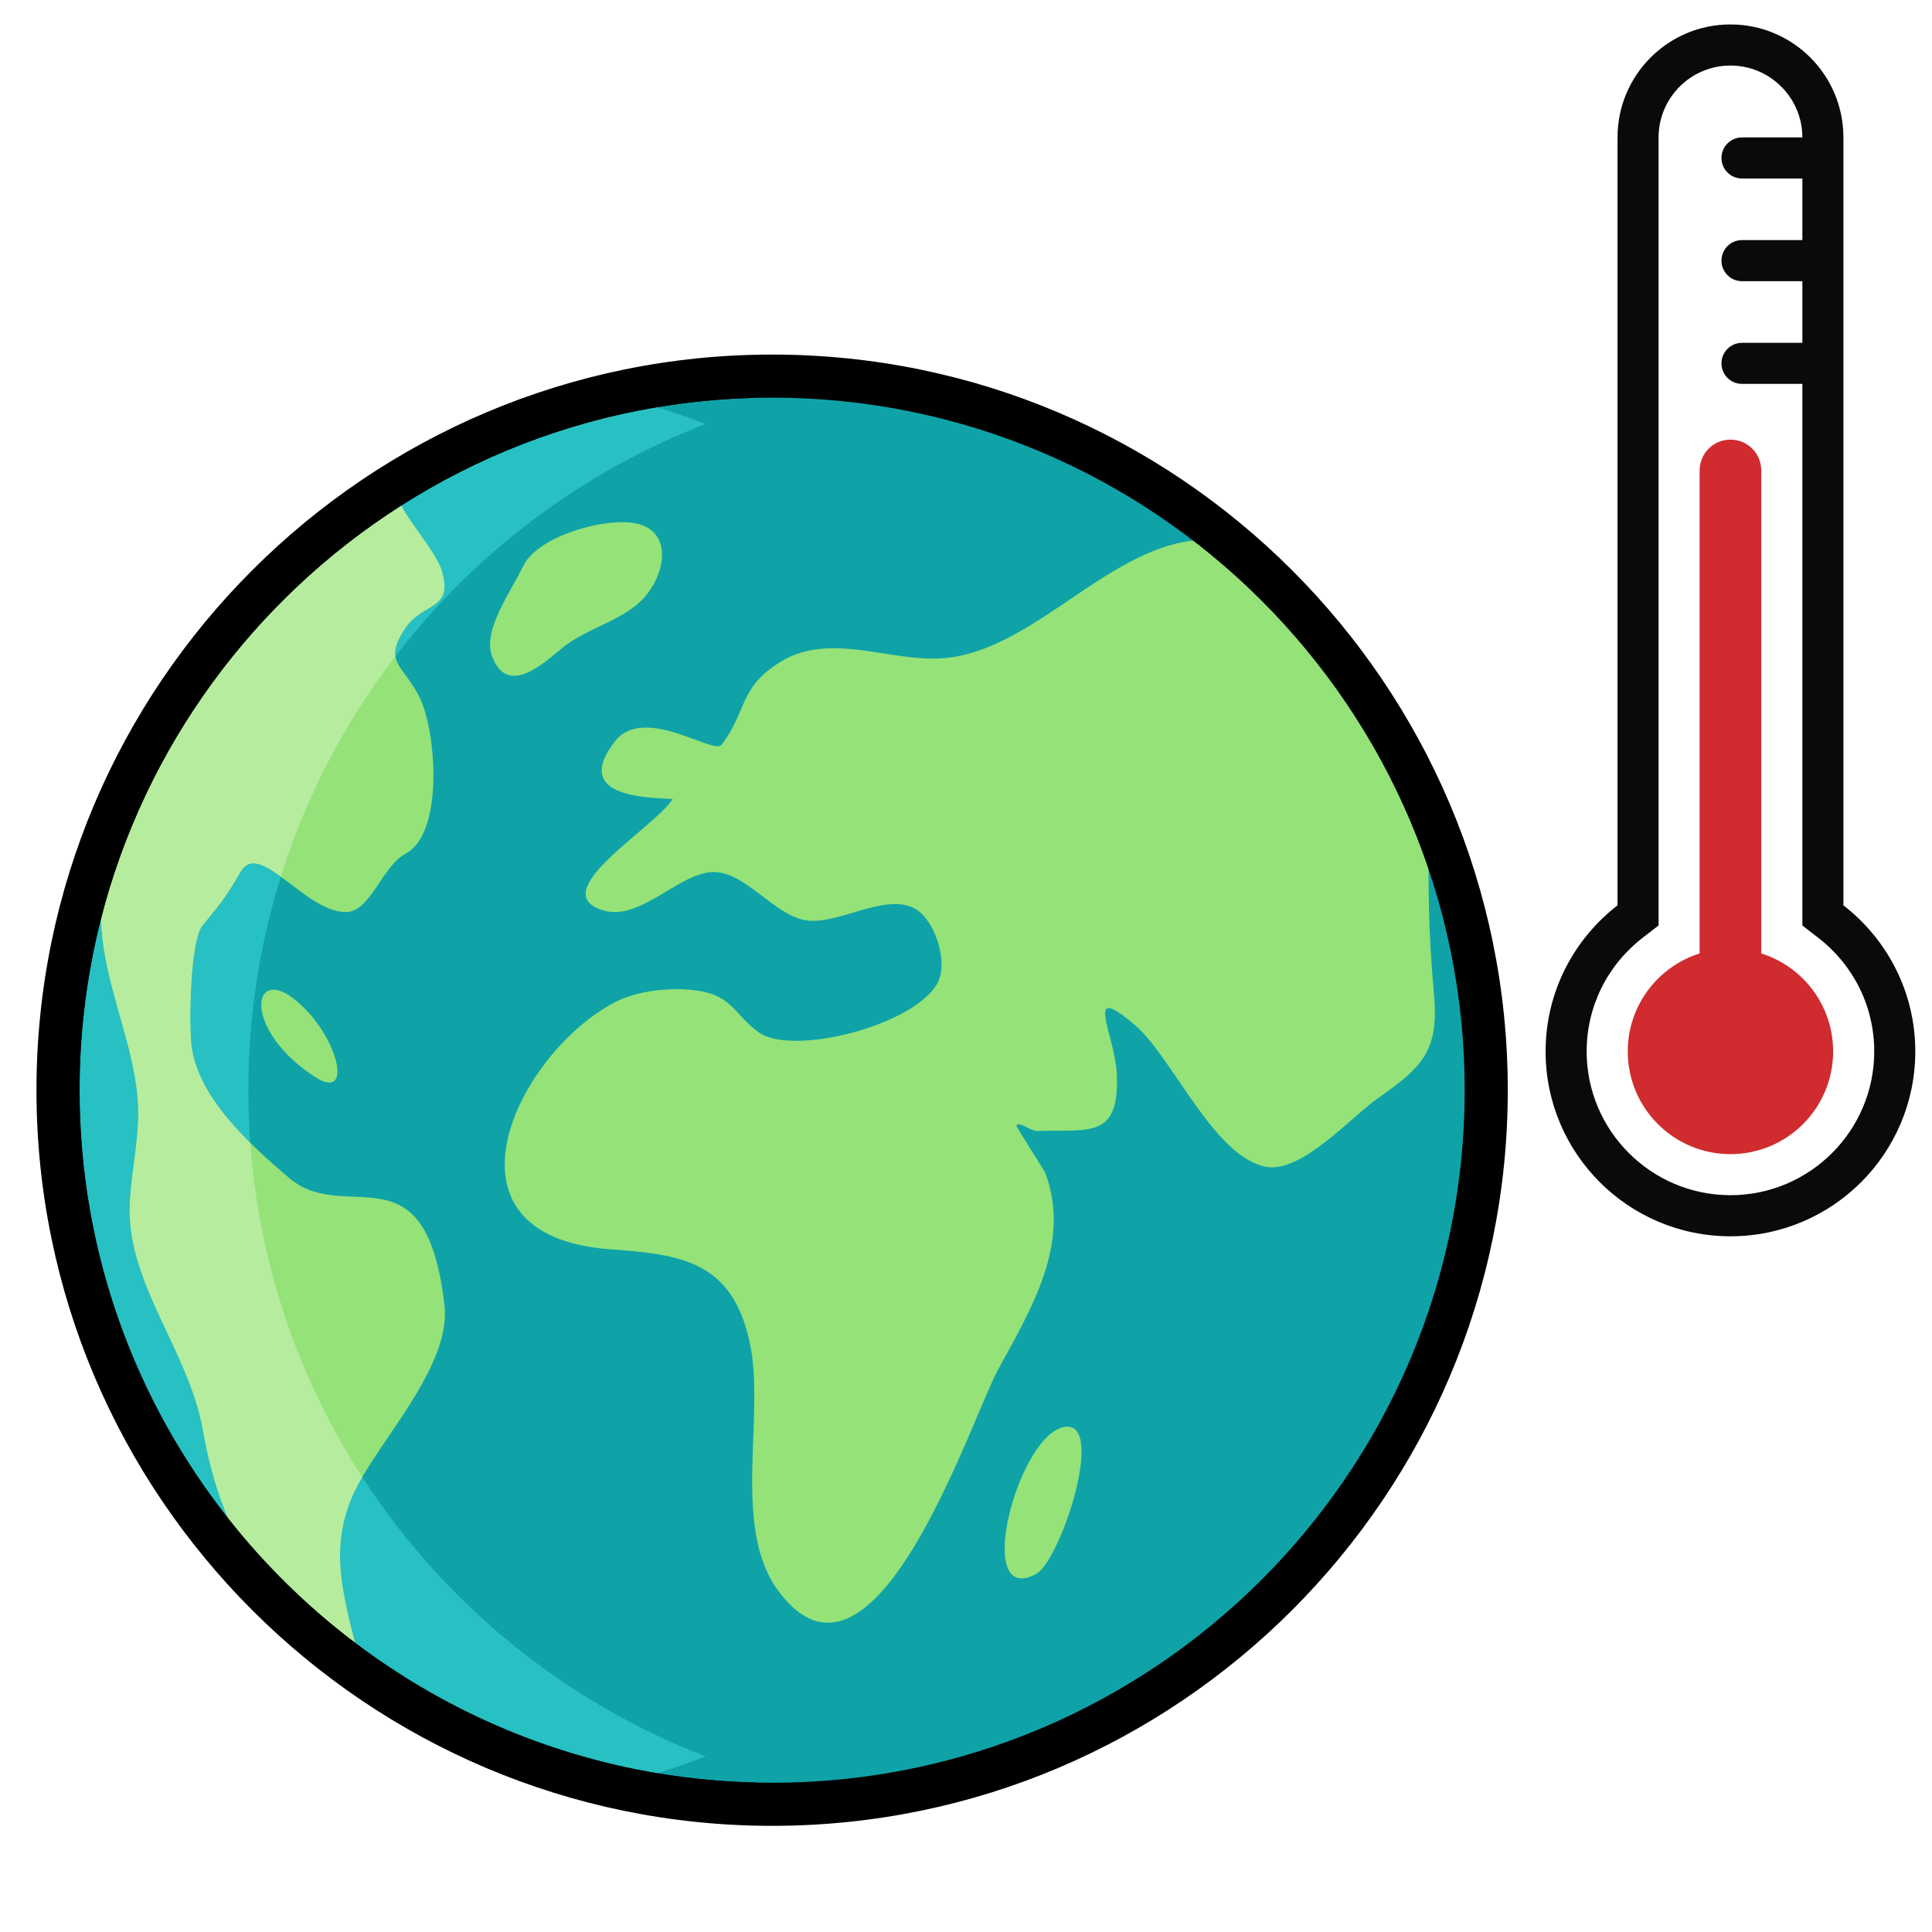 <?xml version="1.0" encoding="UTF-8"?>
<svg width="40px" height="40px" viewBox="0 0 40 40" version="1.1" xmlns="http://www.w3.org/2000/svg" xmlns:xlink="http://www.w3.org/1999/xlink">
    <!-- Generator: Sketch 63.1 (92452) - https://sketch.com -->
    <title>CambioClimatico_40x40</title>
    <desc>Created with Sketch.</desc>
    <g id="CambioClimatico_40x40" stroke="none" stroke-width="1" fill="none" fill-rule="evenodd">
        <g id="Sociedad_40x40" transform="translate(0, 7)" fill-rule="nonzero">
            <path d="M30.771,15.571 C30.771,23.737 24.152,30.356 15.987,30.356 C7.821,30.356 1.201,23.737 1.201,15.571 C1.201,7.406 7.821,0.787 15.987,0.787 C24.152,0.787 30.771,7.406 30.771,15.571" id="Fill-24" fill="#0FA3A8"></path>
            <path d="M10.193,6.603 C10.522,7.442 11.275,6.71 11.652,6.406 C12.188,5.974 13,5.834 13.417,5.275 C13.824,4.73 13.873,3.932 13.096,3.825 C12.415,3.731 11.12,4.13 10.838,4.71 C10.563,5.281 9.978,6.055 10.193,6.603 M21.446,25.591 C21.951,25.325 22.893,22.45 22.063,22.54 C21.086,22.645 20.125,26.284 21.446,25.591 M25.476,4.223 C23.258,3.787 21.579,6.523 19.457,6.633 C19.085,6.651 18.692,6.59 18.295,6.529 C17.563,6.415 16.819,6.302 16.175,6.693 C15.294,7.228 15.482,7.703 14.938,8.421 C14.872,8.509 14.589,8.383 14.238,8.257 C13.731,8.075 13.082,7.893 12.728,8.353 C11.877,9.458 13.241,9.513 13.927,9.542 C13.566,10.132 11.24,11.478 12.493,11.85 C12.672,11.903 12.851,11.888 13.034,11.835 C13.589,11.671 14.153,11.134 14.668,11.062 C15.417,10.957 16.032,12.021 16.772,12.064 C17.038,12.08 17.353,11.986 17.672,11.892 C18.118,11.76 18.573,11.629 18.916,11.798 C19.355,12.017 19.655,12.935 19.399,13.374 C18.891,14.243 16.402,14.871 15.708,14.373 C15.206,14.009 15.169,13.627 14.468,13.514 C14.074,13.449 13.57,13.475 13.143,13.592 C12.992,13.633 12.853,13.686 12.73,13.75 C10.682,14.828 8.874,18.596 12.644,18.866 C14.128,18.972 15.154,19.124 15.519,20.778 C15.858,22.309 15.13,24.612 16.118,25.943 C18.091,28.596 20.103,22.385 20.661,21.362 C21.338,20.118 22.18,18.76 21.648,17.302 C21.61,17.204 21.035,16.331 21.046,16.309 C21.079,16.243 21.168,16.296 21.273,16.348 C21.345,16.384 21.425,16.42 21.499,16.417 C22.526,16.374 23.19,16.605 23.121,15.224 C23.08,14.405 22.409,13.289 23.505,14.23 C24.28,14.896 25.153,16.998 26.24,17.161 C26.966,17.27 27.98,16.119 28.541,15.728 C29.486,15.072 29.798,14.722 29.686,13.541 C29.575,12.359 29.563,11.293 29.586,10.111 C29.589,9.977 29.579,9.837 29.561,9.69 C28.639,7.56 27.232,5.693 25.476,4.223 M2.208,10.293 C2.049,11.146 2.025,12.007 2.184,12.847 C2.356,13.765 2.718,14.644 2.833,15.574 C2.936,16.388 2.728,17.106 2.687,17.907 C2.605,19.551 3.912,20.972 4.198,22.596 C4.501,24.327 5.139,25.613 6.332,26.67 C6.665,26.966 7.042,27.244 7.467,27.507 C7.169,26.177 6.734,25.118 7.362,23.835 C7.866,22.81 9.345,21.269 9.203,20.028 C8.818,16.671 7.165,18.395 5.984,17.387 C5.211,16.725 4.16,15.794 3.976,14.733 C3.902,14.312 3.932,12.492 4.188,12.169 C4.554,11.709 4.59,11.715 4.985,11.045 C5.377,10.381 6.303,11.876 7.159,11.884 C7.67,11.888 7.901,10.939 8.402,10.671 C9.196,10.248 9.03,8.144 8.695,7.455 C8.369,6.779 7.913,6.719 8.382,6.018 C8.77,5.443 9.391,5.654 9.148,4.818 C9.046,4.471 8.498,3.832 8.318,3.487 C8.25,3.354 8.23,3.172 8.197,3.021 C5.484,4.715 3.362,7.264 2.208,10.293 M6.512,15.291 C5.03,14.32 5.208,13.005 6.073,13.671 C6.982,14.369 7.362,15.847 6.512,15.291" id="Fill-25" fill="#95E278"></path>
            <path d="M15.987,1.233 C8.08,1.233 1.648,7.665 1.648,15.571 C1.648,23.478 8.08,29.91 15.987,29.91 C23.893,29.91 30.325,23.478 30.325,15.571 C30.325,7.665 23.893,1.233 15.987,1.233 M15.987,30.802 C7.588,30.802 0.755,23.97 0.755,15.571 C0.755,7.173 7.588,0.341 15.987,0.341 C24.385,0.341 31.217,7.173 31.217,15.571 C31.217,23.97 24.385,30.802 15.987,30.802" id="Fill-26" fill="#000000"></path>
            <path d="M15.954,30.356 C14.814,30.354 13.706,30.218 12.641,29.971 C12.967,29.896 13.289,29.809 13.607,29.713 C14.277,29.825 14.964,29.891 15.662,29.906 C15.124,30.042 14.575,30.147 14.015,30.222 C14.65,30.308 15.296,30.355 15.954,30.356 M30.771,15.571 C30.771,7.406 24.152,0.787 15.987,0.787 C15.981,0.787 15.976,0.787 15.971,0.787 C15.976,0.787 15.982,0.787 15.987,0.787 C24.152,0.787 30.771,7.406 30.771,15.571 M13.606,1.43 C13.289,1.334 12.967,1.247 12.641,1.172 C13.706,0.925 14.814,0.789 15.954,0.787 C15.297,0.788 14.65,0.835 14.015,0.921 C14.574,0.996 15.123,1.101 15.661,1.236 C14.963,1.252 14.277,1.318 13.606,1.43" id="Fill-29" fill="#000000"></path>
            <path d="M13.604,29.712 C11.284,29.322 9.15,28.373 7.348,27.009 C7.075,25.902 6.815,24.954 7.362,23.835 C7.402,23.754 7.449,23.669 7.5,23.581 C9.186,26.189 11.672,28.232 14.609,29.364 C14.28,29.492 13.945,29.608 13.604,29.712 M4.718,24.429 C2.795,21.989 1.648,18.912 1.648,15.571 C1.648,14.355 1.8,13.173 2.086,12.044 C2.102,12.313 2.133,12.581 2.184,12.847 C2.356,13.765 2.718,14.644 2.833,15.574 C2.936,16.388 2.728,17.106 2.687,17.907 C2.605,19.551 3.912,20.972 4.198,22.596 C4.316,23.27 4.485,23.877 4.718,24.429 M5.182,16.662 C4.62,16.107 4.1,15.449 3.976,14.733 C3.902,14.312 3.932,12.492 4.188,12.169 C4.554,11.709 4.59,11.715 4.985,11.045 C5.056,10.924 5.145,10.875 5.247,10.875 C5.407,10.875 5.601,10.994 5.815,11.151 C5.378,12.547 5.142,14.031 5.142,15.571 C5.142,15.938 5.156,16.302 5.182,16.662 M8.187,6.588 C8.163,6.443 8.212,6.273 8.382,6.018 C8.77,5.443 9.391,5.654 9.148,4.818 C9.046,4.471 8.498,3.832 8.318,3.487 C8.315,3.48 8.311,3.474 8.308,3.467 C9.891,2.459 11.683,1.753 13.604,1.431 C13.944,1.535 14.28,1.652 14.609,1.779 C12.048,2.766 9.83,4.446 8.187,6.588" id="Fill-30" fill="#27C0C3"></path>
            <path d="M7.348,27.009 C6.365,26.265 5.48,25.397 4.718,24.429 C4.485,23.877 4.316,23.27 4.198,22.596 C3.912,20.972 2.605,19.551 2.687,17.907 C2.728,17.106 2.936,16.388 2.833,15.574 C2.718,14.644 2.356,13.765 2.184,12.847 C2.133,12.581 2.102,12.313 2.086,12.044 C2.997,8.456 5.265,5.404 8.308,3.467 C8.311,3.474 8.315,3.48 8.318,3.487 C8.498,3.832 9.046,4.471 9.148,4.818 C9.391,5.654 8.77,5.443 8.382,6.018 C8.212,6.273 8.163,6.443 8.187,6.588 C7.147,7.943 6.337,9.483 5.815,11.151 C5.601,10.994 5.407,10.875 5.247,10.875 C5.145,10.875 5.056,10.924 4.985,11.045 C4.59,11.715 4.554,11.709 4.188,12.169 C3.932,12.492 3.902,14.312 3.976,14.733 C4.1,15.449 4.62,16.107 5.182,16.662 C5.367,19.2 6.193,21.56 7.5,23.581 C7.449,23.669 7.402,23.754 7.362,23.835 C6.815,24.954 7.075,25.902 7.348,27.009" id="Fill-31" fill="#B5EC9E"></path>
            <path d="M12.641,29.971 C6.088,28.454 1.201,22.586 1.201,15.571 C1.201,8.558 6.088,2.689 12.641,1.172 C12.966,1.247 13.287,1.334 13.604,1.431 C11.683,1.753 9.891,2.459 8.308,3.467 C5.265,5.404 2.997,8.456 2.086,12.044 C1.8,13.173 1.648,14.355 1.648,15.571 C1.648,18.912 2.795,21.989 4.718,24.429 C5.48,25.397 6.365,26.265 7.348,27.009 C9.15,28.373 11.284,29.322 13.604,29.712 C13.287,29.809 12.966,29.896 12.641,29.971" id="Fill-32" fill="#000000"></path>
        </g>
        <g id="shutterstock_249408748" transform="translate(32, 0)">
            <path d="M4.465,9.74 C4.465,9.387 4.18,9.102 3.827,9.102 C3.475,9.102 3.189,9.387 3.189,9.74 L3.189,19.74 C2.327,20.011 1.701,20.817 1.701,21.769 C1.701,22.943 2.653,23.895 3.827,23.895 C5.002,23.895 5.953,22.943 5.953,21.769 C5.953,20.817 5.328,20.011 4.465,19.74 L4.465,9.74 Z" id="Fill-4" fill="#D02B2E"></path>
            <g id="Group-3" fill="#0A0B09">
                <path d="M3.827,24.745 C2.186,24.745 0.85,23.41 0.85,21.769 C0.85,20.844 1.273,19.987 2.009,19.416 L2.339,19.161 L2.339,2.845 C2.339,2.025 3.007,1.357 3.827,1.357 C4.648,1.357 5.316,2.025 5.316,2.845 L4.066,2.845 C3.831,2.845 3.641,3.036 3.641,3.27 C3.641,3.505 3.831,3.696 4.066,3.696 L5.316,3.696 L5.316,4.971 L4.066,4.971 C3.831,4.971 3.641,5.162 3.641,5.397 C3.641,5.631 3.831,5.822 4.066,5.822 L5.316,5.822 L5.316,7.098 L4.066,7.098 C3.831,7.098 3.641,7.288 3.641,7.523 C3.641,7.757 3.831,7.948 4.066,7.948 L5.316,7.948 L5.316,19.161 L5.646,19.417 C6.382,19.987 6.804,20.844 6.804,21.769 C6.804,23.41 5.469,24.745 3.827,24.745 Z M6.166,2.845 C6.166,1.553 5.119,0.506 3.827,0.506 C2.536,0.506 1.489,1.553 1.489,2.845 L1.489,18.744 C0.585,19.444 0,20.537 0,21.769 C0,23.882 1.713,25.596 3.827,25.596 C5.941,25.596 7.654,23.882 7.654,21.769 C7.654,20.537 7.07,19.444 6.166,18.744 L6.166,2.845 Z" id="Fill-1"></path>
            </g>
        </g>
    </g>
</svg>